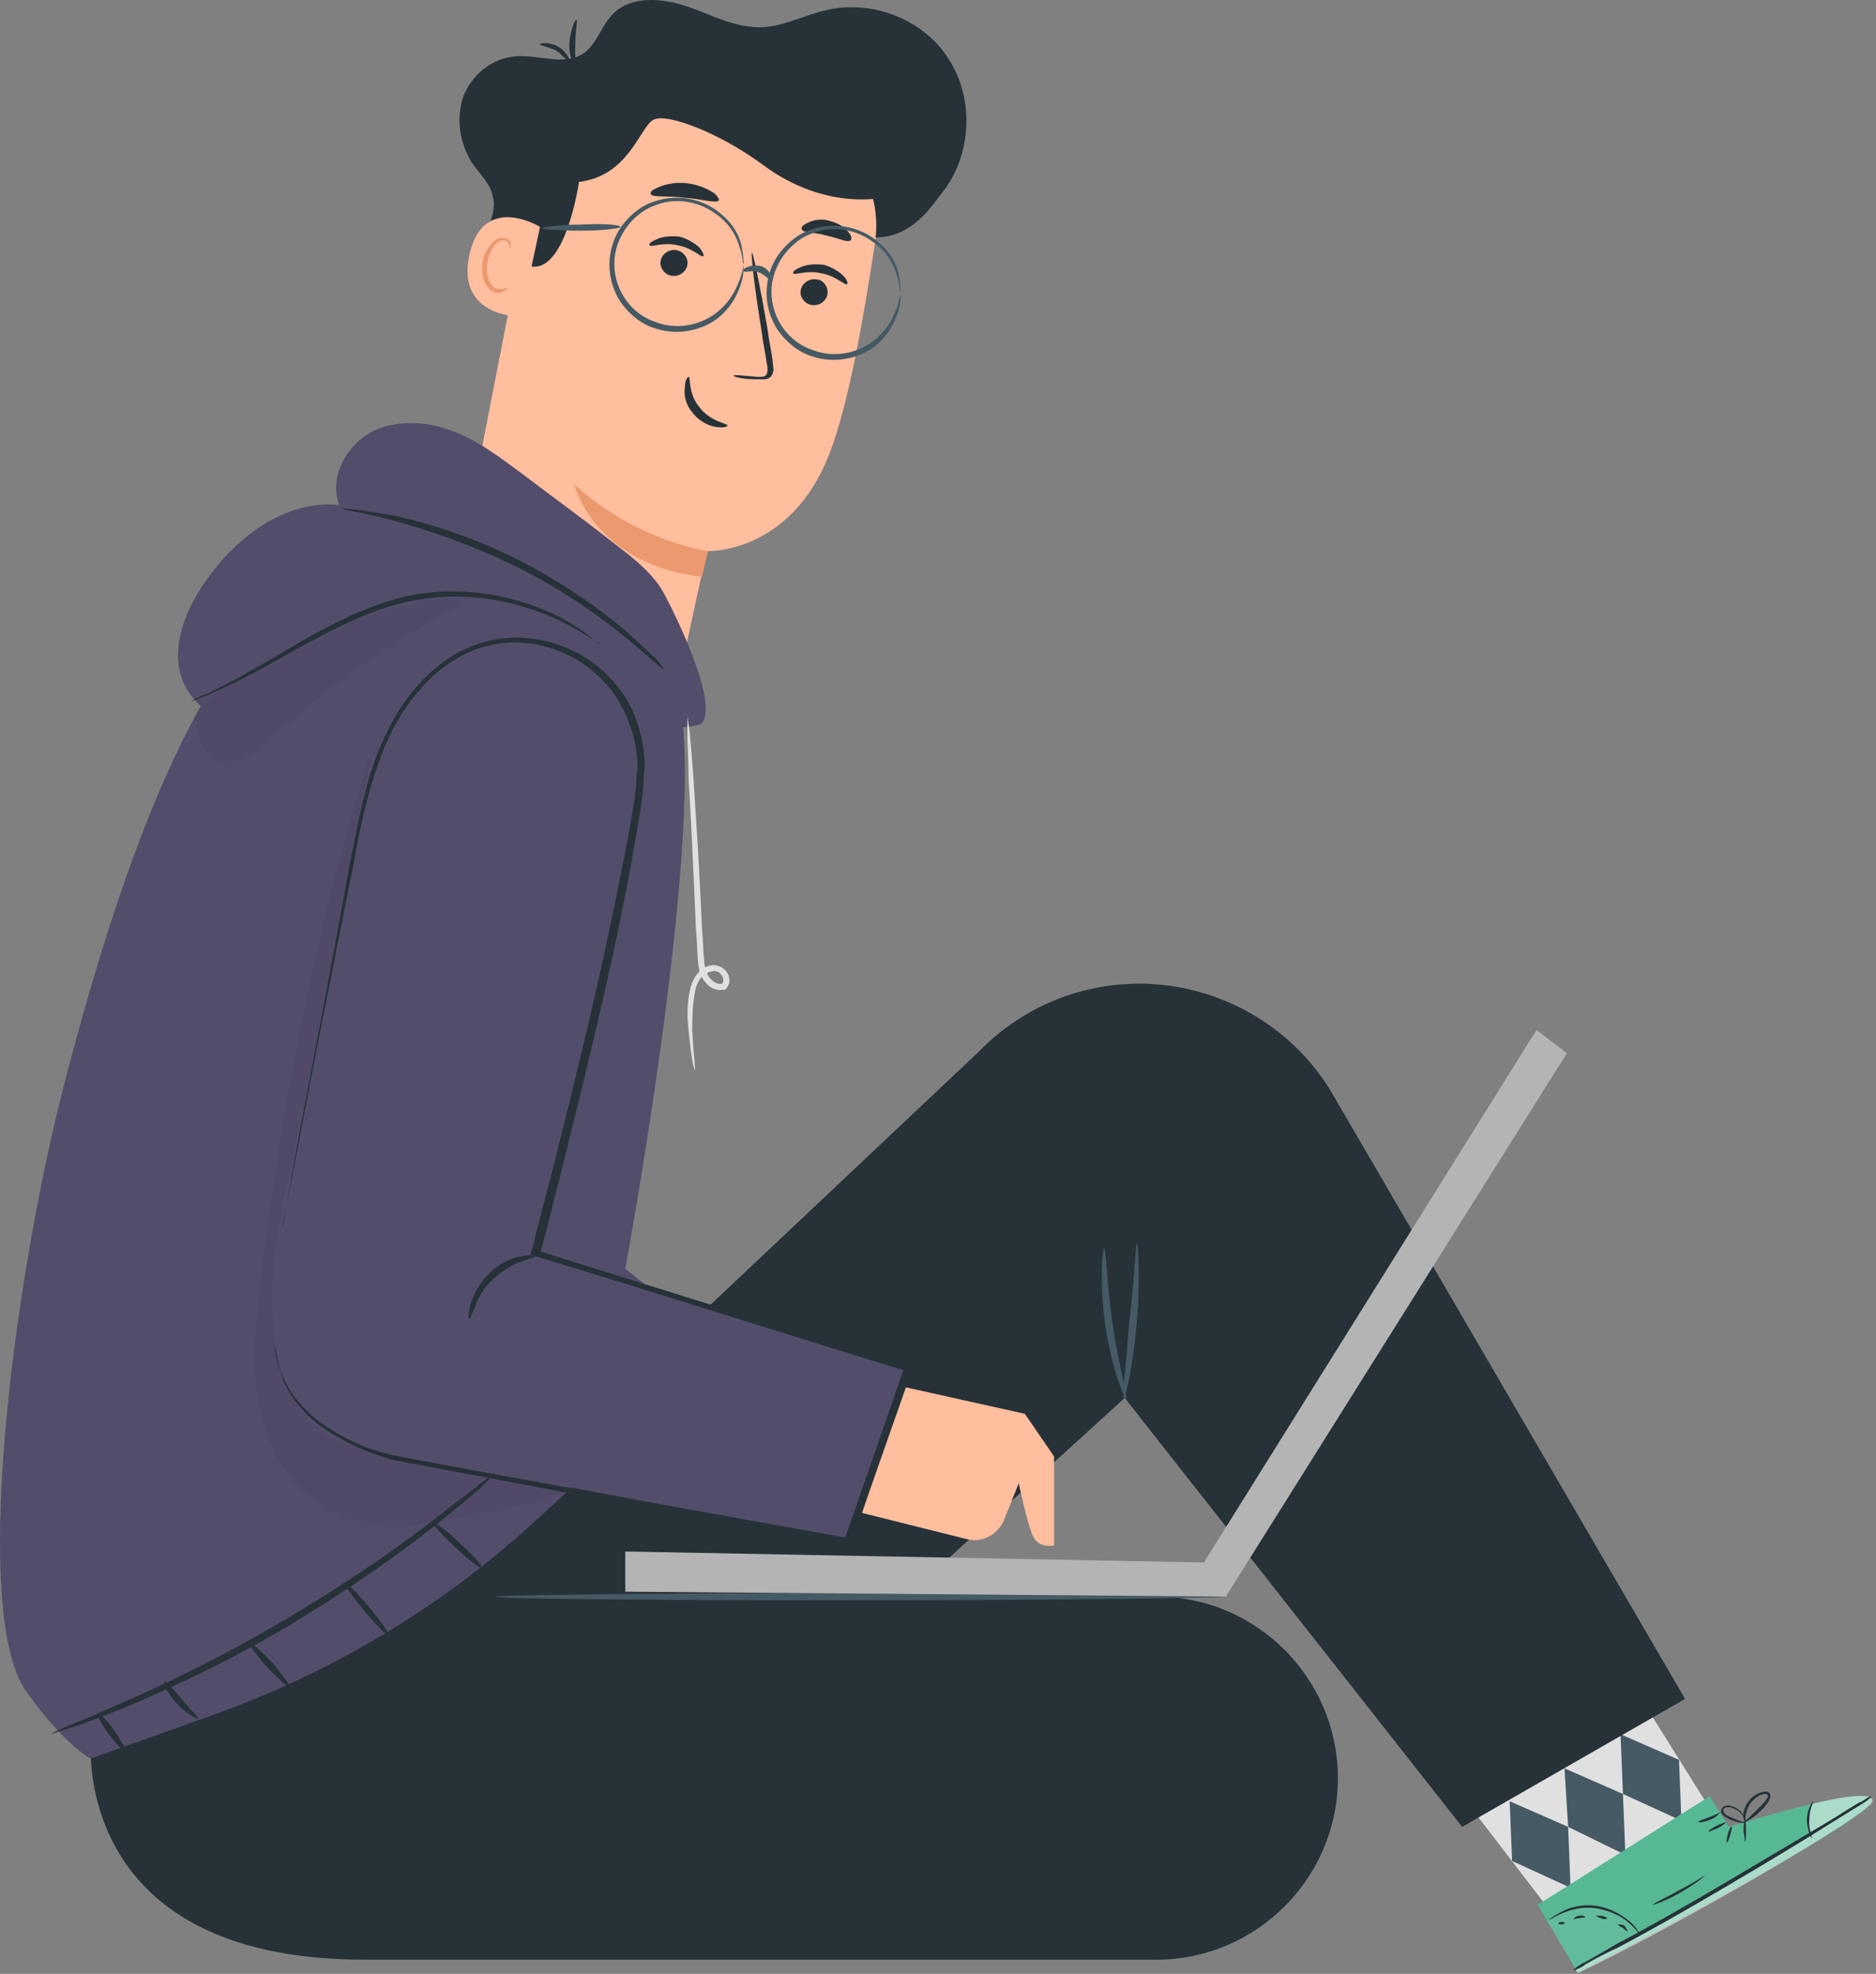 <?xml version="1.0" encoding="UTF-8"?> <svg xmlns="http://www.w3.org/2000/svg" width="154" height="162" viewBox="0 0 154 162" fill="none"><rect x="0" y="0" width="154" height="162" fill="#808080" stroke="none"/> <path d="M119.427 146.632L127.028 156.532L141.427 150.132L132.227 135.432L119.427 146.632Z" fill="#E0E0E0"></path> <path d="M123.927 147.832L124.128 152.732L128.927 154.932L128.727 149.932L123.927 147.832Z" fill="#455A64"></path> <path d="M128.427 145.132L128.727 149.932L133.427 152.232L133.227 147.232L128.427 145.132Z" fill="#455A64"></path> <path d="M133.028 142.332L133.228 147.232L138.028 149.432L137.828 144.432L133.028 142.332Z" fill="#455A64"></path> <path d="M141.928 149.932L140.328 147.432L126.228 156.332L129.528 161.932L130.428 161.432C134.528 159.332 151.128 150.532 153.328 148.232C155.728 145.632 141.928 149.932 141.928 149.932Z" fill="#57B894"></path> <g opacity="0.5"> <g opacity="0.5"> <g opacity="0.5"> <path opacity="0.5" d="M134.728 158.732C133.828 157.632 132.528 156.732 131.128 156.632C129.728 156.432 128.628 156.532 127.028 157.732L129.428 161.732L134.728 158.732Z" fill="white"></path> </g> </g> </g> <path opacity="0.5" d="M148.828 148.032C148.828 148.032 153.828 146.732 153.728 147.832C153.628 148.832 137.228 158.332 129.528 161.932L129.328 161.632L148.528 150.632C148.628 150.632 148.028 148.532 148.828 148.032Z" fill="white"></path> <path d="M129.127 161.732C129.127 161.732 129.227 161.732 129.427 161.632C129.627 161.532 129.927 161.432 130.127 161.232C130.827 160.832 131.727 160.332 132.827 159.832C135.127 158.632 138.127 156.932 141.527 154.932C144.927 152.932 147.927 151.132 150.127 149.732C151.127 149.132 152.027 148.532 152.727 148.132C153.027 147.932 153.227 147.832 153.427 147.632C153.627 147.532 153.627 147.432 153.627 147.432C153.627 147.432 153.527 147.432 153.327 147.532C153.127 147.632 152.927 147.832 152.627 147.932C151.927 148.332 151.027 148.932 150.027 149.532C147.827 150.832 144.827 152.632 141.427 154.632C138.027 156.632 135.027 158.332 132.727 159.532C131.727 160.132 130.827 160.632 130.127 161.032C129.827 161.132 129.627 161.332 129.427 161.432C129.227 161.632 129.127 161.732 129.127 161.732Z" fill="#263238"></path> <path d="M148.728 150.832C148.828 150.832 148.428 150.132 148.528 149.332C148.528 148.432 148.928 147.832 148.828 147.832C148.828 147.832 148.328 148.432 148.328 149.332C148.328 150.232 148.728 150.932 148.728 150.832Z" fill="#263238"></path> <path d="M143.227 151.132C143.327 151.132 143.327 150.732 143.327 150.332C143.327 149.832 143.327 149.532 143.227 149.532C143.127 149.532 143.127 149.932 143.127 150.332C143.227 150.832 143.227 151.132 143.227 151.132Z" fill="#263238"></path> <path d="M141.728 151.232C141.828 151.232 141.928 150.932 142.028 150.632C142.128 150.232 142.228 149.932 142.128 149.932C142.028 149.932 141.928 150.232 141.828 150.532C141.728 150.932 141.728 151.232 141.728 151.232Z" fill="#263238"></path> <path d="M140.228 150.332C140.228 150.332 140.628 150.232 141.028 150.032C141.428 149.832 141.728 149.532 141.728 149.532C141.728 149.532 141.328 149.632 140.928 149.832C140.528 150.032 140.228 150.232 140.228 150.332Z" fill="#263238"></path> <path d="M139.427 149.532C139.427 149.632 139.927 149.532 140.427 149.332C140.927 149.132 141.227 148.732 141.227 148.732C141.227 148.732 140.828 148.932 140.328 149.132C139.828 149.332 139.427 149.432 139.427 149.532Z" fill="#263238"></path> <path d="M143.028 149.632C143.028 149.632 143.428 149.532 143.928 149.132C144.228 148.932 144.528 148.632 144.828 148.332C144.928 148.132 145.128 148.032 145.228 147.732C145.328 147.632 145.328 147.432 145.328 147.332C145.328 147.132 145.128 147.032 144.928 147.032C143.828 147.132 143.228 148.132 143.128 148.732C143.128 149.032 143.128 149.332 143.228 149.532C143.328 149.732 143.328 149.832 143.328 149.832C143.328 149.832 143.228 149.432 143.328 148.832C143.428 148.532 143.528 148.132 143.828 147.832C144.128 147.532 144.528 147.232 144.928 147.232C145.128 147.232 145.228 147.432 145.028 147.632C144.928 147.832 144.728 148.032 144.628 148.132C144.328 148.432 144.028 148.732 143.828 148.932C143.328 149.432 143.028 149.632 143.028 149.632Z" fill="#263238"></path> <path d="M143.328 149.532C143.328 149.532 143.328 149.232 143.028 148.832C142.928 148.632 142.628 148.432 142.428 148.332C142.128 148.232 141.728 148.032 141.428 148.332C141.228 148.532 141.228 148.832 141.428 148.932C141.528 149.132 141.728 149.132 141.828 149.232C142.128 149.432 142.328 149.432 142.628 149.532C142.928 149.632 143.228 149.632 143.328 149.532C143.228 149.532 142.928 149.532 142.528 149.332C142.328 149.232 142.028 149.132 141.828 149.032C141.628 148.932 141.328 148.632 141.528 148.432C141.728 148.232 142.128 148.332 142.328 148.432C142.628 148.532 142.828 148.732 142.928 148.832C143.228 149.232 143.228 149.532 143.328 149.532Z" fill="#263238"></path> <path d="M127.127 157.632C127.127 157.632 127.527 157.332 128.227 157.032C128.927 156.732 129.927 156.432 131.127 156.632C132.227 156.832 133.227 157.332 133.727 157.832C134.327 158.332 134.527 158.732 134.627 158.732C134.627 158.732 134.627 158.632 134.427 158.432C134.327 158.232 134.127 158.032 133.827 157.732C133.227 157.232 132.327 156.632 131.127 156.432C129.927 156.232 128.827 156.532 128.127 156.932C127.827 157.132 127.527 157.232 127.327 157.432C127.227 157.532 127.127 157.632 127.127 157.632Z" fill="#263238"></path> <path d="M135.728 156.332C135.728 156.332 136.728 156.032 137.928 155.332C139.128 154.632 139.928 154.032 139.928 153.932C139.928 153.932 139.028 154.532 137.828 155.132C136.628 155.832 135.628 156.232 135.728 156.332Z" fill="#263238"></path> <path d="M132.828 157.932C132.828 158.032 133.028 158.132 133.228 158.232C133.428 158.432 133.628 158.532 133.628 158.532C133.628 158.532 133.528 158.232 133.328 158.032C133.128 157.932 132.928 157.932 132.828 157.932Z" fill="#263238"></path> <path d="M131.028 157.232C131.028 157.332 131.228 157.332 131.428 157.432C131.628 157.532 131.828 157.532 131.928 157.432C131.928 157.332 131.728 157.332 131.528 157.232C131.228 157.232 131.028 157.232 131.028 157.232Z" fill="#263238"></path> <path d="M129.127 157.532C129.127 157.532 129.327 157.432 129.627 157.432C129.927 157.332 130.127 157.432 130.127 157.332C130.127 157.332 129.927 157.132 129.627 157.232C129.327 157.232 129.127 157.532 129.127 157.532Z" fill="#263238"></path> <path d="M127.927 157.832C127.927 157.932 128.027 157.932 128.227 157.932C128.327 157.932 128.527 157.832 128.427 157.832C128.427 157.732 128.328 157.732 128.128 157.732C128.028 157.732 127.927 157.832 127.927 157.832Z" fill="#263238"></path> <path d="M24.128 139.332L80.328 86.332C83.828 82.732 88.528 80.732 93.528 80.732C100.128 80.732 106.328 84.332 109.528 90.032L138.328 139.432L120.028 149.932L92.328 114.732L64.628 139.932L24.128 139.332Z" fill="#263238"></path> <path d="M7.528 142.032C7.328 142.732 5.628 160.832 29.928 160.832H94.928C103.128 160.832 109.828 154.132 109.828 145.932C109.828 137.732 103.128 131.032 94.928 131.032H34.428C32.228 131.032 30.128 131.532 28.128 132.432L7.528 142.032Z" fill="#263238"></path> <path d="M100.628 131.032C100.628 131.132 87.228 131.332 70.628 131.332C54.028 131.332 40.628 131.232 40.628 131.032C40.628 130.932 54.028 130.732 70.628 130.732C87.228 130.832 100.628 130.932 100.628 131.032Z" fill="#455A64"></path> <path d="M90.628 102.432C90.828 102.432 90.828 105.232 91.328 108.632C91.828 112.032 92.627 114.732 92.427 114.832C92.328 114.832 91.228 112.232 90.728 108.732C90.228 105.232 90.528 102.432 90.628 102.432Z" fill="#455A64"></path> <path d="M93.328 102.032C93.428 102.032 93.628 104.932 93.328 108.432C93.028 111.932 92.428 114.732 92.228 114.732C92.128 114.732 92.428 111.832 92.728 108.332C93.128 104.832 93.228 102.032 93.328 102.032Z" fill="#455A64"></path> <path d="M43.028 22.232C43.128 22.932 42.728 23.732 42.028 24.132C41.428 24.532 40.528 24.432 39.928 23.932C38.828 23.032 39.028 21.332 39.528 20.032C40.028 18.732 40.828 17.332 40.428 16.032C40.228 15.032 39.328 14.232 38.728 13.332C37.728 11.732 37.428 9.732 38.028 7.932C38.728 6.132 40.328 4.832 42.228 4.632C44.128 4.432 46.228 5.432 47.828 4.432C49.028 3.632 49.328 2.132 50.328 1.132C51.828 -0.368 54.328 -0.168 56.428 0.532C58.428 1.232 60.428 2.332 62.628 2.232C64.428 2.132 66.028 1.232 67.828 0.832C71.628 -0.068 75.928 1.632 77.928 4.932C80.028 8.232 79.728 12.832 77.328 15.832C76.428 16.932 74.528 20.232 70.528 19.332" fill="#263238"></path> <path d="M45.228 7.432L44.728 10.232L36.528 52.332C35.628 57.232 39.028 61.932 44.228 62.932C49.528 63.932 54.628 60.732 55.728 55.832C56.828 50.632 58.028 45.232 58.028 45.232C58.028 45.232 64.928 45.532 68.128 37.132C69.728 32.932 70.928 25.832 71.828 19.932C72.628 14.632 68.828 9.832 63.528 9.232L45.228 7.432Z" fill="#FFBE9D"></path> <path d="M67.927 24.132C67.828 24.732 67.228 25.132 66.627 25.032C66.028 24.932 65.627 24.332 65.728 23.832C65.828 23.232 66.427 22.832 67.028 22.932C67.528 22.932 68.028 23.532 67.927 24.132Z" fill="#263238"></path> <path d="M69.528 23.332C69.328 23.432 68.627 22.632 67.427 22.432C66.228 22.132 65.228 22.632 65.127 22.432C65.028 22.332 65.228 22.132 65.728 21.932C66.127 21.732 66.828 21.632 67.627 21.732C68.328 21.932 68.927 22.332 69.228 22.632C69.528 22.932 69.627 23.232 69.528 23.332Z" fill="#263238"></path> <path d="M56.428 21.732C56.328 22.332 55.728 22.732 55.128 22.632C54.528 22.532 54.128 21.932 54.228 21.432C54.328 20.832 54.928 20.432 55.528 20.532C56.128 20.632 56.528 21.232 56.428 21.732Z" fill="#263238"></path> <path d="M57.728 21.032C57.528 21.132 56.828 20.332 55.628 20.132C54.428 19.832 53.428 20.332 53.328 20.132C53.228 20.032 53.428 19.832 53.928 19.632C54.328 19.432 55.028 19.332 55.828 19.432C56.528 19.632 57.128 20.032 57.428 20.332C57.728 20.732 57.828 21.032 57.728 21.032Z" fill="#263238"></path> <path d="M60.227 30.832C60.227 30.732 61.028 30.832 62.227 30.932C62.528 30.932 62.828 30.932 62.928 30.732C63.028 30.532 63.028 30.132 62.928 29.732C62.828 28.932 62.627 28.132 62.528 27.232C61.928 23.632 61.627 20.732 61.727 20.732C61.828 20.732 62.428 23.632 63.028 27.132C63.127 28.032 63.328 28.832 63.428 29.632C63.428 30.032 63.627 30.432 63.328 30.832C63.227 31.032 62.928 31.132 62.727 31.132C62.528 31.132 62.328 31.132 62.227 31.132C60.928 31.132 60.227 30.932 60.227 30.832Z" fill="#263238"></path> <path d="M58.128 45.232C58.128 45.232 52.228 44.432 47.128 39.732C47.128 39.732 48.728 46.332 57.628 47.332L58.128 45.232Z" fill="#EB996E"></path> <path d="M56.528 30.932C56.728 30.932 56.428 32.232 57.428 33.432C58.328 34.632 59.728 34.732 59.728 34.932C59.728 35.032 59.328 35.132 58.728 35.032C58.128 34.932 57.328 34.532 56.828 33.832C56.228 33.132 56.128 32.332 56.228 31.732C56.228 31.232 56.428 30.932 56.528 30.932Z" fill="#263238"></path> <path d="M59.028 16.432C58.828 16.732 57.628 16.332 56.228 16.232C54.828 16.032 53.528 16.232 53.428 15.932C53.328 15.732 53.628 15.532 54.128 15.332C54.628 15.132 55.428 14.932 56.328 15.032C57.228 15.132 57.928 15.432 58.428 15.732C58.828 15.932 59.028 16.332 59.028 16.432Z" fill="#263238"></path> <path d="M69.828 19.732C69.528 19.932 68.828 19.532 67.828 19.332C66.828 19.032 65.928 19.132 65.828 18.832C65.728 18.632 65.928 18.432 66.428 18.232C66.828 18.032 67.528 17.932 68.128 18.132C68.828 18.332 69.328 18.632 69.628 19.032C69.928 19.332 69.928 19.632 69.828 19.732Z" fill="#263238"></path> <path d="M72.928 16.132C72.928 16.132 68.028 17.532 62.628 13.532C59.128 10.932 54.728 9.232 53.628 9.832C52.528 10.432 51.628 14.432 47.528 14.932C47.528 14.932 46.428 22.632 43.428 21.832C40.428 21.032 44.028 5.932 44.028 5.932L52.428 7.232L60.828 7.132L68.328 9.532L73.928 12.232L72.928 16.132Z" fill="#263238"></path> <path d="M44.328 3.632C44.328 3.532 45.128 3.432 45.828 3.832C46.628 4.332 46.828 5.032 46.728 5.032C46.628 5.132 46.228 4.532 45.628 4.132C44.928 3.832 44.328 3.732 44.328 3.632Z" fill="#263238"></path> <path d="M47.328 1.632C47.428 1.632 47.227 2.532 47.227 3.632C47.127 4.732 47.428 5.532 47.328 5.632C47.227 5.732 46.727 4.832 46.727 3.632C46.828 2.432 47.227 1.532 47.328 1.632Z" fill="#263238"></path> <path d="M44.328 18.632C44.228 18.532 39.628 15.832 38.528 20.932C37.428 26.032 42.728 26.032 42.728 25.932C42.828 25.732 44.328 18.632 44.328 18.632Z" fill="#FFBE9D"></path> <path d="M41.628 23.632C41.628 23.632 41.528 23.632 41.328 23.732C41.128 23.732 40.928 23.732 40.628 23.632C40.128 23.332 39.828 22.332 40.028 21.432C40.128 20.932 40.328 20.532 40.528 20.232C40.728 19.932 41.028 19.732 41.328 19.732C41.628 19.732 41.728 19.932 41.828 20.132C41.828 20.332 41.828 20.432 41.828 20.432C41.828 20.432 41.928 20.332 41.928 20.132C41.928 20.032 41.928 19.932 41.828 19.732C41.728 19.632 41.528 19.532 41.328 19.532C40.928 19.432 40.528 19.732 40.228 20.132C39.928 20.532 39.728 20.932 39.628 21.432C39.428 22.432 39.728 23.532 40.428 23.932C40.728 24.132 41.128 24.032 41.228 23.932C41.628 23.832 41.628 23.732 41.628 23.632Z" fill="#EB996E"></path> <path d="M61.028 21.632C60.928 21.632 61.028 21.132 60.728 20.332C60.528 19.532 59.928 18.332 58.728 17.532C57.528 16.632 55.628 16.132 53.828 16.832C52.028 17.432 50.428 19.432 50.428 21.632C50.428 23.932 51.928 25.832 53.828 26.432C55.628 27.132 57.528 26.632 58.728 25.732C59.928 24.832 60.428 23.732 60.728 22.932C61.028 22.132 61.028 21.632 61.028 21.632C61.028 21.632 61.028 21.732 61.028 21.932C61.028 22.132 61.028 22.532 60.928 22.932C60.728 23.732 60.228 25.032 59.028 26.032C57.828 27.032 55.728 27.632 53.728 26.932C52.728 26.632 51.828 25.932 51.128 25.032C50.428 24.132 50.028 22.932 50.028 21.732C50.028 20.532 50.428 19.332 51.128 18.432C51.828 17.532 52.728 16.832 53.728 16.532C55.728 15.832 57.828 16.432 59.028 17.432C60.328 18.432 60.828 19.632 60.928 20.532C61.028 20.932 61.028 21.332 61.028 21.532C61.128 21.532 61.028 21.632 61.028 21.632Z" fill="#455A64"></path> <path d="M73.927 23.932C73.828 23.932 73.927 23.432 73.627 22.632C73.427 21.832 72.828 20.632 71.627 19.832C70.427 18.932 68.528 18.432 66.728 19.132C64.927 19.732 63.328 21.732 63.328 23.932C63.328 26.232 64.828 28.132 66.728 28.732C68.528 29.432 70.427 28.932 71.627 28.032C72.828 27.132 73.328 26.032 73.627 25.232C73.927 24.432 73.927 23.932 73.927 23.932C73.927 23.932 73.927 24.032 73.927 24.232C73.927 24.432 73.927 24.832 73.828 25.232C73.627 26.032 73.127 27.332 71.927 28.332C70.728 29.332 68.627 29.932 66.627 29.232C65.627 28.932 64.728 28.232 64.028 27.332C63.328 26.432 62.928 25.232 62.928 24.032C62.928 22.832 63.328 21.632 64.028 20.732C64.728 19.832 65.627 19.132 66.627 18.832C68.627 18.132 70.728 18.732 71.927 19.732C73.228 20.732 73.728 21.932 73.828 22.832C73.927 23.232 73.927 23.632 73.927 23.832C74.028 23.832 73.927 23.932 73.927 23.932Z" fill="#455A64"></path> <path d="M50.928 18.632C50.928 18.732 49.528 18.932 47.728 18.932C45.928 18.932 44.528 18.832 44.528 18.732C44.528 18.632 45.928 18.432 47.728 18.432C49.428 18.332 50.928 18.432 50.928 18.632Z" fill="#455A64"></path> <path d="M63.228 22.932C63.128 23.032 62.828 22.532 62.228 22.332C61.628 22.132 61.128 22.432 61.028 22.232C61.028 22.132 61.028 22.032 61.328 21.932C61.528 21.832 61.928 21.732 62.428 21.832C62.828 21.932 63.128 22.232 63.228 22.532C63.228 22.732 63.228 22.932 63.228 22.932Z" fill="#455A64"></path> <path d="M51.328 130.632V127.332L98.828 128.232L126.128 84.532L128.628 86.432L100.628 131.032L51.328 130.632Z" fill="#B4B4B4"></path> <path d="M84.128 116.032L86.528 119.532V126.832C86.528 126.832 85.328 127.132 84.828 126.132C84.328 125.132 83.628 121.732 83.628 121.732L82.428 124.732C81.928 125.932 80.628 126.632 79.428 126.332L70.628 124.132L74.228 113.832L84.128 116.032Z" fill="#FFBE9D"></path> <path d="M35.528 45.532C35.528 45.532 22.428 48.832 18.428 54.732C14.528 60.632 10.028 70.432 5.128 89.532C0.928 106.132 -2.372 132.732 2.228 138.932C5.328 143.232 7.428 144.332 7.428 144.332L17.528 140.732C27.328 137.232 36.328 131.832 43.928 124.832L59.528 110.632L51.328 104.132C51.328 104.132 57.628 70.232 55.928 58.432C54.428 48.032 35.528 45.532 35.528 45.532Z" fill="#534D6C"></path> <path d="M38.928 55.732C33.828 57.032 29.028 59.032 22.128 59.632C20.528 59.732 18.828 59.432 17.428 58.632C13.028 55.932 14.528 50.932 16.928 47.632C19.428 44.032 23.428 41.032 27.828 41.432C27.028 39.232 28.328 36.732 30.328 35.532C32.328 34.432 34.928 34.532 37.028 35.332C39.228 36.132 41.028 37.532 42.928 38.932C45.428 40.832 47.928 42.632 50.328 44.532C52.028 45.832 53.728 47.132 54.628 48.932C55.628 50.832 59.128 58.032 57.528 59.432C57.528 59.432 55.528 60.032 54.528 59.432C54.428 59.432 54.428 59.332 54.328 59.332C50.028 56.032 44.428 54.432 38.928 55.732Z" fill="#534D6C"></path> <path d="M31.427 61.932L22.727 102.532C21.227 109.632 25.128 116.732 31.927 119.232L69.728 126.432L74.427 112.332L43.828 102.732L52.828 63.532L31.427 61.932Z" fill="#534D6C"></path> <path d="M22.427 110.332C22.427 110.332 22.427 110.432 22.527 110.532C22.527 110.732 22.628 110.932 22.628 111.232C22.628 111.432 22.727 111.532 22.727 111.732C22.828 111.932 22.828 112.132 22.927 112.332C23.027 112.532 23.128 112.832 23.227 113.032C23.328 113.232 23.527 113.532 23.628 113.832C24.227 114.832 25.227 116.032 26.727 117.032C28.227 118.032 30.027 118.932 32.227 119.432C41.227 121.132 54.127 123.432 69.627 126.232L69.328 126.332C70.927 121.832 72.528 117.132 74.228 112.232L74.427 112.532C64.927 109.632 54.627 106.332 43.727 103.032L43.528 102.932L43.627 102.732C44.127 100.632 44.727 98.432 45.328 96.132C47.127 89.032 48.828 82.032 50.227 75.332C50.928 71.932 51.627 68.632 52.127 65.332C52.227 64.532 52.227 63.732 52.328 62.932C52.328 62.132 52.227 61.332 52.028 60.532C51.627 59.032 50.928 57.532 49.928 56.332C47.928 53.932 44.828 52.632 41.928 52.732C38.928 52.832 36.328 54.432 34.528 56.532C32.627 58.632 31.527 61.132 30.727 63.632C29.927 66.132 29.427 68.632 29.027 70.932C27.128 80.332 25.628 87.932 24.628 93.232C24.128 95.832 23.727 97.932 23.427 99.332C23.328 100.032 23.128 100.532 23.128 100.932C23.027 101.332 23.027 101.432 23.027 101.432C23.027 101.432 23.027 101.232 23.128 100.932C23.227 100.532 23.328 100.032 23.427 99.332C23.727 97.932 24.027 95.832 24.527 93.232C25.527 87.932 27.027 80.332 28.727 70.832C29.227 68.432 29.628 66.032 30.427 63.432C31.227 60.932 32.428 58.332 34.328 56.232C36.227 54.032 38.928 52.432 42.028 52.332C45.127 52.232 48.328 53.532 50.428 56.032C51.528 57.232 52.227 58.732 52.627 60.432C52.828 61.232 52.928 62.132 52.928 62.932C52.828 63.732 52.828 64.632 52.727 65.432C52.227 68.732 51.627 72.032 50.928 75.432C49.528 82.232 47.828 89.132 46.028 96.332C45.428 98.632 44.928 100.832 44.328 102.932L44.127 102.632C54.928 106.032 65.328 109.232 74.728 112.232L74.927 112.332L74.828 112.532C73.127 117.432 71.427 122.132 69.927 126.632L69.828 126.832H69.627C54.127 123.932 41.328 121.532 32.328 119.832C30.128 119.232 28.227 118.332 26.727 117.332C25.227 116.332 24.227 115.132 23.628 114.032C23.527 113.732 23.328 113.532 23.227 113.232C23.128 112.932 23.027 112.732 23.027 112.532C22.927 112.332 22.927 112.132 22.828 111.932C22.828 111.732 22.727 111.532 22.727 111.432C22.727 111.132 22.628 110.932 22.628 110.732C22.427 110.332 22.427 110.332 22.427 110.332Z" fill="#263238"></path> <path d="M38.528 108.232C38.428 108.232 38.428 107.732 38.628 107.032C38.828 106.332 39.328 105.332 40.128 104.532C40.928 103.732 41.928 103.232 42.728 103.132C43.428 102.932 43.928 103.032 43.928 103.132C43.928 103.232 43.528 103.232 42.828 103.532C42.128 103.732 41.328 104.232 40.528 104.932C39.728 105.632 39.228 106.532 39.028 107.232C38.728 107.732 38.628 108.232 38.528 108.232Z" fill="#263238"></path> <g opacity="0.2"> <path opacity="0.2" d="M30.528 61.432C26.028 75.532 23.228 90.132 21.428 104.832C21.028 108.232 20.628 111.632 21.228 115.032C21.828 118.432 23.428 121.732 26.328 123.532C29.028 125.232 32.428 125.532 35.528 124.932C38.628 124.332 43.728 123.632 46.628 122.332L29.728 118.832C29.728 118.832 18.828 118.132 23.528 97.332C28.228 76.432 30.528 61.432 30.528 61.432Z" fill="black"></path> </g> <g opacity="0.2"> <path opacity="0.2" d="M16.128 57.932C16.028 59.632 16.228 61.632 17.728 62.332C19.328 63.032 20.928 61.732 22.228 60.632C27.328 55.932 33.128 51.932 39.428 48.832C30.928 49.332 22.628 52.732 16.128 58.232" fill="black"></path> </g> <path d="M49.227 52.832C49.127 52.932 47.627 51.532 44.528 50.332C43.028 49.732 41.127 49.232 39.028 49.032C36.928 48.832 34.528 49.032 32.127 49.732C29.727 50.432 27.628 51.532 25.727 52.532C23.828 53.532 22.128 54.532 20.628 55.332C19.128 56.132 17.927 56.632 17.128 57.032C16.227 57.332 15.828 57.532 15.727 57.532C15.727 57.532 16.128 57.232 17.027 56.932C17.828 56.532 19.027 55.932 20.427 55.132C21.927 54.332 23.527 53.332 25.427 52.232C27.328 51.232 29.527 50.032 31.927 49.332C34.328 48.532 36.828 48.432 39.028 48.632C41.227 48.832 43.127 49.432 44.627 50.032C46.127 50.632 47.328 51.432 48.028 51.932C48.428 52.232 48.627 52.432 48.828 52.632C49.227 52.732 49.227 52.832 49.227 52.832Z" fill="#263238"></path> <path d="M54.528 54.932C54.428 55.032 53.228 53.832 51.128 52.132C49.028 50.432 45.928 48.232 42.228 46.432C38.528 44.632 34.928 43.432 32.328 42.732C29.728 42.032 28.028 41.832 28.028 41.732C28.028 41.732 28.428 41.732 29.228 41.832C30.028 41.932 31.128 42.132 32.428 42.332C35.128 42.932 38.728 44.032 42.528 45.932C46.228 47.832 49.328 50.032 51.428 51.832C52.428 52.732 53.228 53.532 53.828 54.032C54.328 54.632 54.528 54.932 54.528 54.932Z" fill="#263238"></path> <path d="M57.028 87.832C57.028 87.832 56.928 87.532 56.828 87.032C56.727 86.432 56.627 85.632 56.528 84.632C56.428 83.632 56.328 82.332 56.727 80.932C56.928 80.232 57.428 79.432 58.328 79.232C58.727 79.132 59.328 79.332 59.627 79.732C59.928 80.132 60.028 80.732 59.528 81.232H59.428H59.328C58.727 81.332 58.227 81.032 57.928 80.632C57.528 80.232 57.428 79.732 57.328 79.232C57.227 78.232 57.227 77.232 57.127 76.232C56.928 71.432 56.727 67.132 56.528 63.932C56.528 62.432 56.428 61.232 56.428 60.232C56.428 59.332 56.428 58.832 56.428 58.832C56.428 58.832 56.528 59.332 56.627 60.232C56.727 61.232 56.828 62.432 56.928 63.932C57.127 67.032 57.428 71.432 57.627 76.232C57.727 77.232 57.727 78.232 57.828 79.132C57.928 79.532 58.028 80.032 58.328 80.332C58.627 80.632 58.928 80.832 59.328 80.732L59.227 80.832C59.428 80.632 59.428 80.232 59.227 80.032C59.028 79.732 58.727 79.632 58.428 79.732C57.727 79.832 57.328 80.432 57.127 81.032C56.828 82.332 56.828 83.632 56.828 84.632C56.928 86.632 57.127 87.832 57.028 87.832Z" fill="#E0E0E0"></path> <path d="M40.628 120.932C40.628 120.932 40.228 121.332 39.428 122.132C38.628 122.832 37.428 123.832 35.928 125.032C32.928 127.432 28.528 130.532 23.528 133.532C18.428 136.532 13.628 138.732 10.028 140.232C8.228 140.932 6.728 141.532 5.728 141.832C4.728 142.132 4.128 142.332 4.128 142.332C4.128 142.332 4.628 142.032 5.628 141.632C6.628 141.232 8.028 140.632 9.828 139.832C13.328 138.332 18.128 136.032 23.228 133.032C28.328 130.032 32.628 127.032 35.728 124.632C37.228 123.432 38.528 122.532 39.328 121.832C40.128 121.232 40.628 120.832 40.628 120.932Z" fill="#263238"></path> <path d="M10.227 143.632C10.127 143.732 9.528 143.132 8.928 142.332C8.328 141.532 7.928 140.732 8.028 140.632C8.128 140.532 8.728 141.132 9.328 141.932C9.928 142.832 10.328 143.532 10.227 143.632Z" fill="#263238"></path> <path d="M16.227 141.032C16.128 141.132 15.328 140.632 14.527 139.832C13.727 138.932 13.328 138.132 13.527 138.032C13.627 137.932 14.227 138.632 14.928 139.432C15.627 140.332 16.328 140.932 16.227 141.032Z" fill="#263238"></path> <path d="M23.828 138.532C23.727 138.632 22.927 137.832 21.927 136.832C21.027 135.832 20.328 134.832 20.427 134.732C20.527 134.632 21.328 135.432 22.328 136.432C23.227 137.532 23.927 138.432 23.828 138.532Z" fill="#263238"></path> <path d="M31.928 134.232C31.828 134.332 30.928 133.432 29.928 132.232C28.928 131.032 28.228 130.032 28.328 129.932C28.428 129.832 29.328 130.732 30.328 131.932C31.328 133.132 32.028 134.132 31.928 134.232Z" fill="#263238"></path> <path d="M39.528 128.632C39.428 128.732 38.428 128.032 37.428 127.032C36.328 126.032 35.528 125.132 35.628 125.032C35.728 124.932 36.728 125.632 37.728 126.632C38.828 127.632 39.628 128.532 39.528 128.632Z" fill="#263238"></path> </svg> 